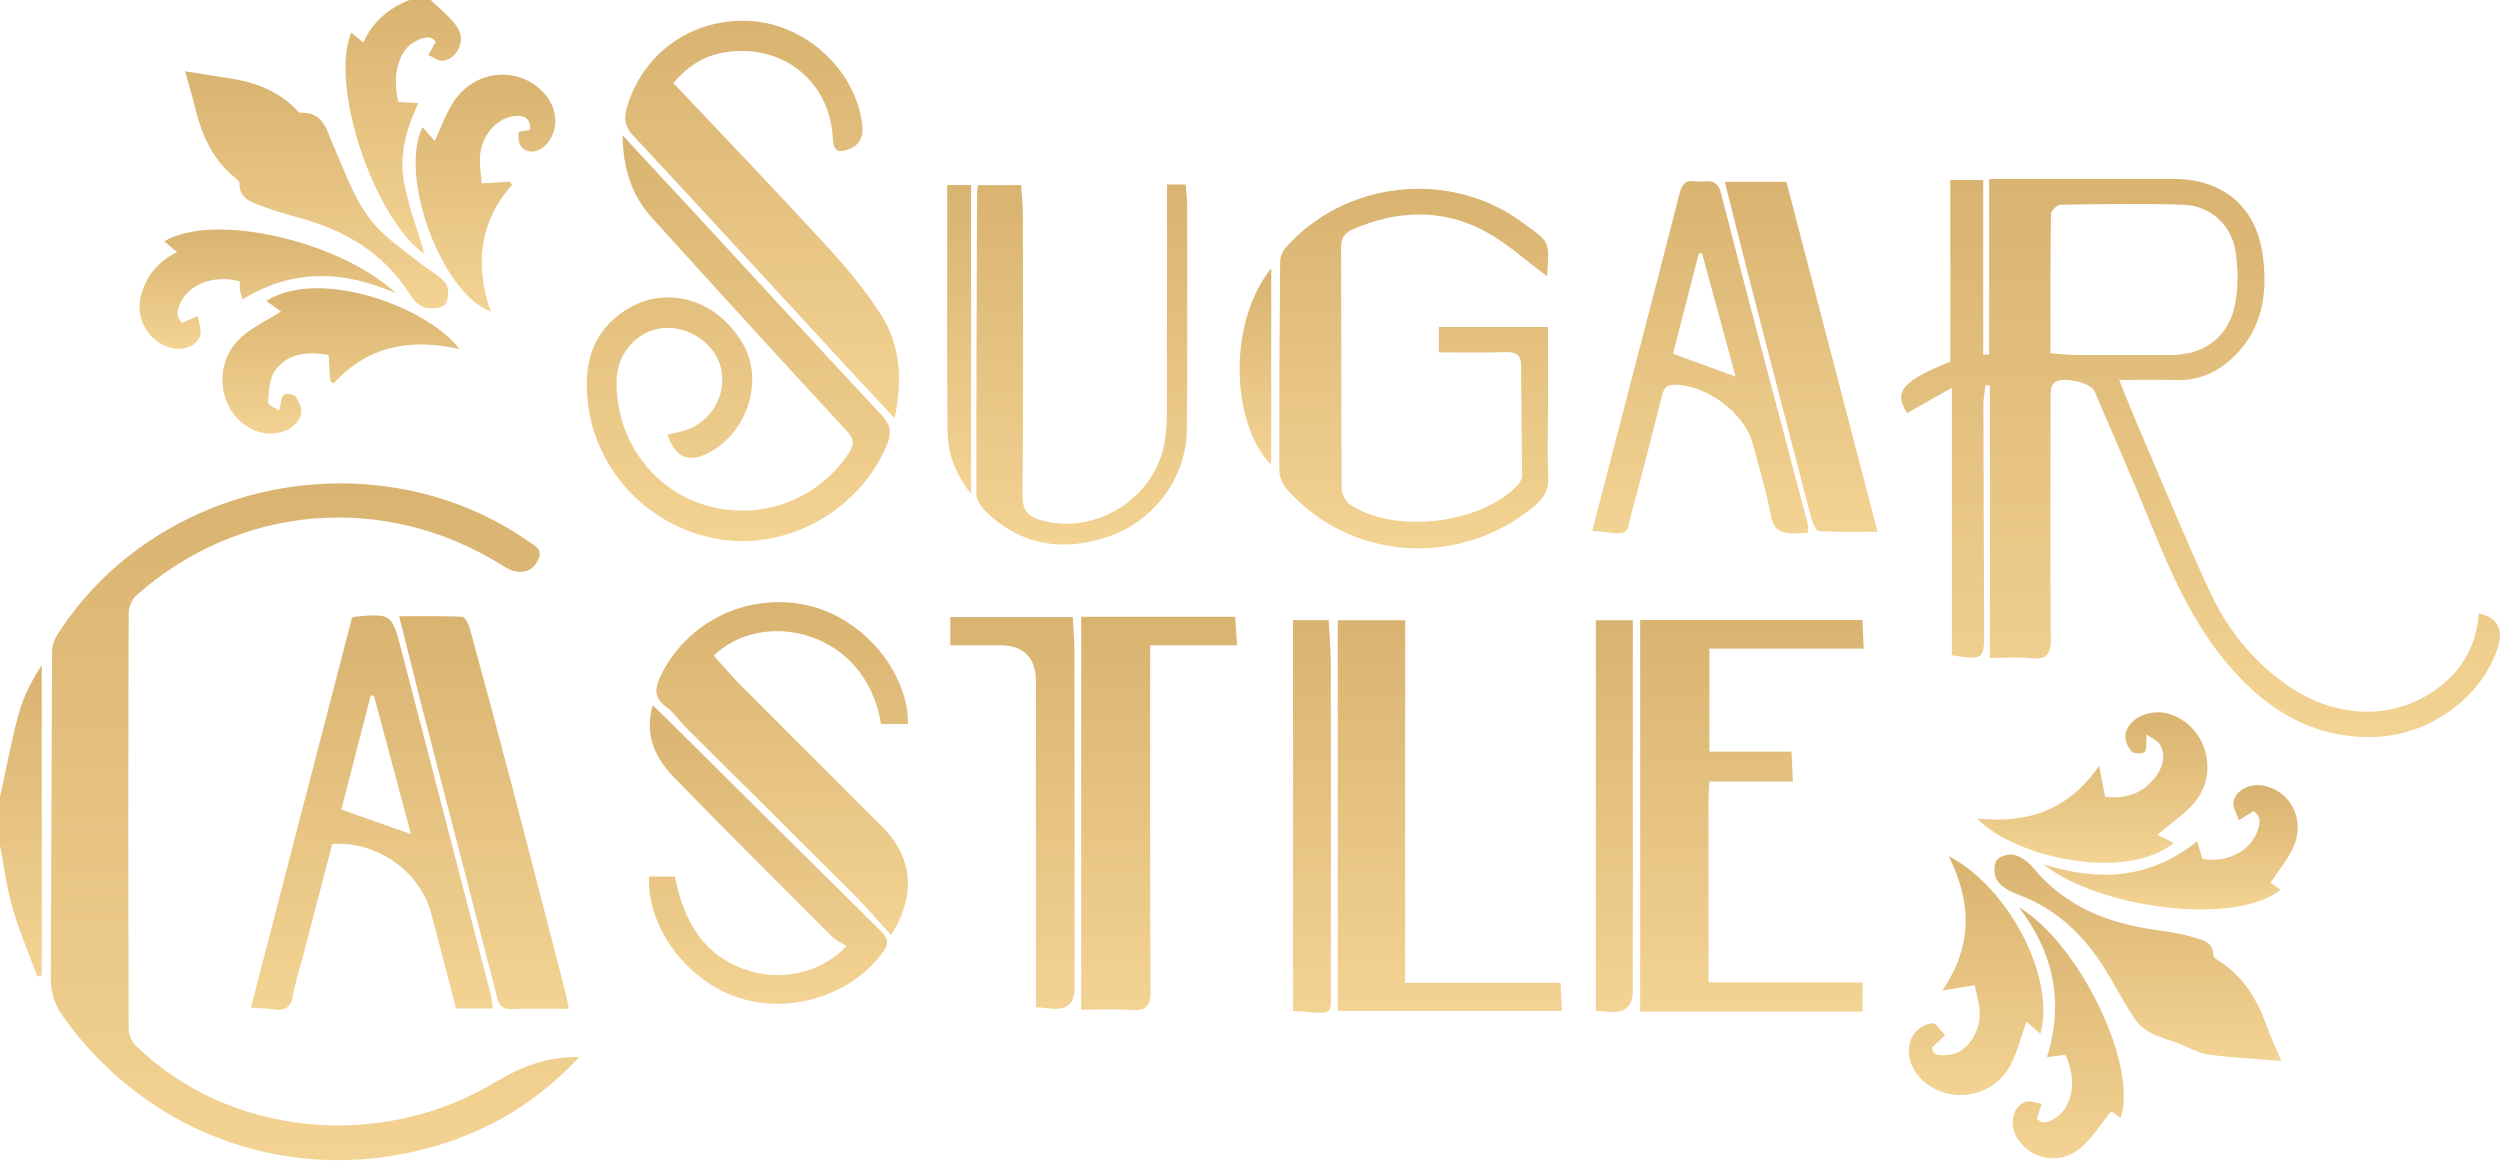 <svg width="200" height="93" viewBox="0 0 200 93" fill="none" xmlns="http://www.w3.org/2000/svg">
<path d="M34.462 0C35.222 0.78 36.185 1.448 36.69 2.366C37.266 3.411 36.435 4.805 35.39 4.859C35.023 4.878 34.639 4.558 34.265 4.395C34.433 4.106 34.598 3.814 34.856 3.367C34.513 2.789 33.877 2.993 33.308 3.263C31.919 3.921 31.331 5.94 31.867 8.161C32.346 8.187 32.846 8.216 33.471 8.25C32.482 10.318 31.928 12.422 32.319 14.557C32.689 16.581 33.442 18.534 33.969 20.332C29.999 17.596 26.326 6.936 28.097 2.604C28.413 2.864 28.704 3.105 29.066 3.404C29.815 1.737 31.092 0.649 32.764 0C33.33 0 33.896 0 34.462 0Z" fill="url(#paint0_linear_800_122)"/>
<path d="M0.002 63.754C0.496 61.516 0.906 59.257 1.509 57.051C1.876 55.71 2.541 54.451 3.34 53.217V78.019C3.226 78.058 3.11 78.099 2.996 78.138C2.327 76.328 1.552 74.547 1.018 72.699C0.542 71.049 0.33 69.324 0 67.631C0 66.338 0 65.046 0 63.754H0.002Z" fill="url(#paint1_linear_800_122)"/>
<path d="M156.15 31.026C154.999 31.677 153.781 32.363 152.567 33.05C151.466 31.347 152.173 30.477 156.024 28.935V14.395H158.657V28.364C158.815 28.364 158.973 28.364 159.131 28.364V14.319C160.805 14.319 162.289 14.319 163.774 14.319C167.17 14.319 170.569 14.319 173.965 14.319C177.767 14.322 180.462 16.508 181.001 20.293C181.436 23.345 181.067 26.284 178.659 28.578C177.415 29.763 175.95 30.443 174.184 30.404C172.702 30.373 171.218 30.397 169.532 30.397C170.042 31.651 170.46 32.725 170.914 33.786C172.853 38.305 174.716 42.858 176.779 47.318C178.112 50.202 180.054 52.69 182.663 54.599C186.844 57.658 191.812 57.726 195.439 54.73C197.213 53.266 198.129 51.344 198.311 49.065C199.805 49.425 200.293 50.324 199.834 51.767C198.563 55.773 194.395 58.822 189.973 58.955C185.199 59.099 181.531 56.927 178.487 53.448C175.508 50.047 173.73 45.992 172.051 41.869C170.608 38.325 169.077 34.814 167.559 31.299C167.231 30.543 164.765 30.059 164.277 30.674C164.041 30.971 164.053 31.505 164.051 31.933C164.039 38.315 164.014 44.699 164.065 51.081C164.075 52.272 163.788 52.787 162.515 52.658C161.48 52.551 160.424 52.636 159.194 52.636V30.844C159.078 30.834 158.961 30.822 158.847 30.813C158.786 31.328 158.672 31.843 158.672 32.358C158.682 38.334 158.713 44.313 158.733 50.289C158.74 52.809 158.733 52.809 156.15 52.425V31.026ZM164.046 28.262C164.821 28.318 165.416 28.393 166.011 28.398C168.555 28.412 171.099 28.407 173.642 28.403C176.361 28.398 178.319 26.95 178.817 24.282C179.07 22.929 179.048 21.469 178.841 20.104C178.521 17.98 176.803 16.45 174.67 16.379C171.402 16.275 168.13 16.328 164.86 16.375C164.583 16.379 164.082 16.846 164.077 17.103C164.026 20.769 164.043 24.435 164.043 28.262H164.046Z" fill="url(#paint2_linear_800_122)"/>
<path d="M46.342 84.564C42.586 88.595 38.179 90.983 33.108 92.129C22.314 94.566 11.53 90.375 5.082 81.374C4.383 80.398 4.06 79.411 4.065 78.25C4.099 69.528 4.116 60.804 4.167 52.083C4.169 51.635 4.358 51.135 4.604 50.751C12.568 38.307 30.142 34.855 42.309 43.329C42.834 43.696 43.48 43.975 43.035 44.831C42.615 45.637 41.944 45.88 41.121 45.686C40.742 45.596 40.39 45.353 40.05 45.144C30.689 39.379 19.183 40.334 10.94 47.603C10.578 47.921 10.296 48.545 10.294 49.026C10.257 60.131 10.26 71.239 10.294 82.346C10.294 82.796 10.561 83.354 10.889 83.675C18.318 90.92 30.458 92.12 39.707 86.532C41.675 85.344 43.733 84.523 46.342 84.567V84.564Z" fill="url(#paint3_linear_800_122)"/>
<path d="M136.751 62.522C136.719 63.11 136.685 63.464 136.685 63.819C136.683 68.661 136.683 73.5 136.683 78.593H149.01V80.93H131.214V49.602H148.995C149.027 50.316 149.058 51.014 149.097 51.886H136.753V60.131H143.315C143.359 61.037 143.393 61.703 143.434 62.522H136.753H136.751Z" fill="url(#paint4_linear_800_122)"/>
<path d="M123.768 22.101C122.087 20.869 120.505 19.387 118.651 18.425C115.27 16.673 111.73 16.824 108.239 18.342C107.561 18.636 107.282 19.035 107.286 19.802C107.316 26.223 107.286 32.644 107.335 39.066C107.337 39.52 107.67 40.151 108.047 40.397C111.62 42.729 118.423 41.92 121.384 38.852C121.586 38.643 121.763 38.307 121.763 38.031C121.759 35.125 121.686 32.219 121.695 29.316C121.698 28.303 121.219 28.143 120.349 28.172C118.625 28.228 116.895 28.189 115.109 28.189V26.16C116.538 26.16 117.976 26.16 119.414 26.16C120.852 26.16 122.225 26.16 123.838 26.16V33.126C123.838 34.782 123.77 36.442 123.862 38.091C123.921 39.133 123.551 39.816 122.776 40.465C116.839 45.435 108.142 44.918 103.018 39.221C102.649 38.813 102.35 38.167 102.347 37.632C102.325 32.061 102.362 26.488 102.413 20.918C102.415 20.558 102.588 20.125 102.823 19.853C107.522 14.47 115.945 13.515 121.729 17.752C124.084 19.477 123.94 19.161 123.768 22.096V22.101Z" fill="url(#paint5_linear_800_122)"/>
<path d="M49.801 10.818C51.737 12.905 53.435 14.727 55.124 16.557C60.248 22.103 65.352 27.669 70.512 33.184C71.226 33.947 71.374 34.559 70.981 35.521C68.865 40.703 63.199 43.99 57.697 43.164C52.053 42.316 47.656 37.749 47.024 32.195C46.679 29.148 47.33 26.564 50.039 24.817C53.28 22.727 57.374 23.923 59.444 27.526C61.127 30.453 59.798 34.62 56.667 36.242C55.095 37.059 54.023 36.602 53.392 34.778C53.807 34.68 54.223 34.595 54.628 34.484C56.764 33.893 58.098 31.806 57.724 29.651C57.371 27.625 55.233 26.061 53.069 26.243C51.042 26.413 49.398 28.208 49.332 30.327C49.189 34.911 51.997 38.988 56.237 40.353C60.61 41.76 65.303 40.115 67.852 36.325C68.321 35.63 68.391 35.183 67.743 34.481C62.505 28.82 57.306 23.119 52.131 17.4C50.557 15.658 49.85 13.542 49.801 10.818Z" fill="url(#paint6_linear_800_122)"/>
<path d="M53.873 6.649C57.993 11.015 62.075 15.262 66.057 19.598C67.66 21.345 69.21 23.184 70.478 25.176C72.023 27.603 72.227 30.363 71.569 33.468C70.111 31.901 68.829 30.528 67.553 29.146C61.914 23.031 56.293 16.904 50.627 10.813C49.981 10.119 49.896 9.499 50.141 8.639C51.385 4.29 55.289 1.475 59.883 1.671C64.188 1.856 68.119 5.24 68.911 9.475C69.098 10.471 69.096 11.474 67.944 11.919C67.266 12.181 66.686 12.295 66.63 11.117C66.414 6.496 62.609 3.462 58.023 4.181C56.422 4.431 55.078 5.204 53.873 6.647V6.649Z" fill="url(#paint7_linear_800_122)"/>
<path d="M28.167 49.422C28.323 49.361 28.359 49.337 28.398 49.335C31.253 49.072 31.36 49.121 32.066 51.832C34.481 61.1 36.882 70.374 39.279 79.647C39.36 79.953 39.372 80.276 39.428 80.675H36.488C35.815 78.099 35.157 75.612 34.511 73.119C33.636 69.752 30.196 67.271 26.578 67.519C25.832 70.383 25.077 73.294 24.317 76.204C24.01 77.373 23.629 78.527 23.415 79.713C23.243 80.672 22.74 80.876 21.892 80.752C21.34 80.672 20.777 80.66 20.072 80.606C22.786 70.141 25.483 59.745 28.16 49.42L28.167 49.422ZM29.921 55.68C29.836 55.659 29.751 55.637 29.666 55.615C28.867 58.708 28.07 61.798 27.305 64.759C29.219 65.437 30.983 66.059 32.878 66.73C31.892 63.047 30.905 59.364 29.921 55.68Z" fill="url(#paint8_linear_800_122)"/>
<path d="M107.022 80.876V49.619H112.413V78.622H124.849C124.888 79.482 124.915 80.113 124.949 80.876H107.02H107.022Z" fill="url(#paint9_linear_800_122)"/>
<path d="M86.495 49.342H98.812C98.859 50.034 98.905 50.729 98.966 51.621H92.015C92.015 52.282 92.015 52.753 92.015 53.224C92.015 61.905 91.988 70.585 92.044 79.266C92.051 80.519 91.677 80.893 90.467 80.799C89.189 80.699 87.899 80.777 86.495 80.777V49.342Z" fill="url(#paint10_linear_800_122)"/>
<path d="M72.648 57.923H70.483C69.268 50.384 61.033 48.623 57.099 52.452C57.792 53.217 58.457 54.016 59.189 54.75C62.976 58.557 66.785 62.342 70.58 66.142C72.893 68.457 73.413 71.411 71.287 74.81C70.257 73.685 69.324 72.58 68.304 71.562C63.824 67.077 59.315 62.621 54.823 58.149C54.31 57.636 53.902 56.992 53.326 56.577C52.202 55.768 52.415 54.915 52.945 53.88C54.954 49.937 59.237 47.683 63.717 48.266C67.974 48.82 71.744 52.384 72.546 56.628C72.619 57.019 72.611 57.425 72.648 57.928V57.923Z" fill="url(#paint11_linear_800_122)"/>
<path d="M45.504 80.706C43.815 80.706 42.365 80.658 40.919 80.726C40.105 80.764 39.911 80.347 39.743 79.695C37.817 72.208 35.866 64.728 33.932 57.243C33.269 54.675 32.637 52.099 31.933 49.301C33.721 49.301 35.351 49.267 36.976 49.342C37.192 49.352 37.481 49.894 37.574 50.234C38.718 54.427 39.848 58.625 40.948 62.83C42.396 68.362 43.818 73.899 45.246 79.436C45.343 79.815 45.404 80.203 45.504 80.704V80.706Z" fill="url(#paint12_linear_800_122)"/>
<path d="M144.646 42.608C144.182 42.637 143.825 42.673 143.468 42.676C142.499 42.678 141.882 42.411 141.67 41.257C141.316 39.318 140.728 37.423 140.225 35.514C139.574 33.04 136.508 30.769 133.954 30.781C133.243 30.784 133.085 31.145 132.944 31.702C132.162 34.785 131.389 37.87 130.548 40.939C130.101 42.571 130.483 42.86 128.342 42.552C128.07 42.513 127.793 42.506 127.378 42.472C128.121 39.607 128.848 36.813 129.572 34.02C131.17 27.856 132.786 21.7 134.35 15.527C134.545 14.764 134.824 14.37 135.631 14.506C136.401 14.635 137.327 14.069 137.686 15.48C139.95 24.331 142.317 33.155 144.642 41.988C144.68 42.134 144.646 42.301 144.646 42.61V42.608ZM138.85 30.128C137.946 26.811 137.052 23.529 136.16 20.249C136.073 20.264 135.988 20.276 135.9 20.291C135.203 23 134.508 25.708 133.843 28.298C135.563 28.927 137.144 29.506 138.852 30.13L138.85 30.128Z" fill="url(#paint13_linear_800_122)"/>
<path d="M78.24 14.81H81.685C81.736 15.592 81.831 16.377 81.831 17.162C81.843 24.671 81.87 32.18 81.804 39.69C81.794 40.885 82.317 41.347 83.298 41.621C87.747 42.87 92.55 39.753 93.203 35.173C93.305 34.457 93.351 33.728 93.351 33.004C93.364 27.392 93.359 21.78 93.359 16.168V14.759H94.858C94.899 15.364 94.979 15.991 94.979 16.62C94.979 22.555 95.008 28.49 94.945 34.425C94.904 38.145 92.394 41.624 88.762 42.897C85.04 44.201 81.598 43.657 78.721 40.778C78.41 40.465 78.114 39.959 78.114 39.542C78.102 31.508 78.136 23.476 78.165 15.442C78.165 15.25 78.211 15.058 78.24 14.812V14.81Z" fill="url(#paint14_linear_800_122)"/>
<path d="M137.987 14.545H142.912C145.324 23.811 147.744 33.101 150.203 42.537C148.526 42.537 147.02 42.583 145.523 42.489C145.293 42.474 145.008 41.847 144.906 41.463C143.164 34.802 141.442 28.133 139.724 21.464C139.144 19.21 138.59 16.945 137.987 14.545Z" fill="url(#paint15_linear_800_122)"/>
<path d="M52.211 56.431C52.656 56.851 53.059 57.218 53.445 57.602C59.091 63.207 64.728 68.819 70.388 74.409C70.945 74.958 71.214 75.356 70.668 76.122C68.284 79.465 63.578 81.095 59.446 79.929C55.447 78.804 52.192 74.9 51.929 70.918C51.915 70.68 51.929 70.442 51.929 70.128H53.989C54.714 73.751 56.331 76.654 60.16 77.73C62.803 78.471 65.826 77.725 67.721 75.689C67.325 75.432 66.853 75.228 66.516 74.89C62.291 70.663 58.059 66.443 53.89 62.16C52.121 60.34 51.628 58.443 52.216 56.431H52.211Z" fill="url(#paint16_linear_800_122)"/>
<path d="M14.803 5.702C16.088 5.906 17.354 6.1 18.617 6.309C20.488 6.62 22.193 7.283 23.576 8.634C23.719 8.775 23.882 9.028 24.023 9.021C25.893 8.918 26.155 10.488 26.675 11.656C27.725 14.013 28.502 16.525 30.371 18.401C31.41 19.445 32.652 20.288 33.813 21.209C34.44 21.705 35.232 22.072 35.669 22.696C35.939 23.08 35.903 24.037 35.599 24.365C35.295 24.693 34.433 24.739 33.92 24.579C33.444 24.43 33.016 23.903 32.72 23.442C30.638 20.201 27.574 18.418 23.952 17.424C22.941 17.147 21.931 16.858 20.952 16.489C20.101 16.168 19.139 15.891 19.161 14.664C19.164 14.516 18.947 14.336 18.799 14.215C16.975 12.747 16.119 10.738 15.585 8.537C15.359 7.599 15.075 6.676 14.805 5.699L14.803 5.702Z" fill="url(#paint17_linear_800_122)"/>
<path d="M182.498 84.87C180.46 84.705 178.565 84.627 176.696 84.367C175.844 84.248 175.044 83.77 174.218 83.456C173.499 83.184 172.744 82.985 172.068 82.63C171.59 82.38 171.113 81.996 170.815 81.552C170.096 80.485 169.471 79.353 168.827 78.235C167.068 75.177 164.753 72.755 161.34 71.523C160.757 71.311 160.118 70.942 159.787 70.454C159.52 70.058 159.474 69.261 159.707 68.858C159.902 68.52 160.696 68.275 161.124 68.386C161.699 68.535 162.29 68.972 162.678 69.446C165.254 72.577 168.718 73.884 172.591 74.416C173.548 74.547 174.512 74.698 175.435 74.97C176.164 75.186 177.078 75.33 177.066 76.447C177.066 76.579 177.309 76.741 177.469 76.841C179.449 78.085 180.576 79.943 181.341 82.086C181.665 82.987 182.075 83.86 182.5 84.868L182.498 84.87Z" fill="url(#paint18_linear_800_122)"/>
<path d="M76.025 51.621V49.359H85.82C85.871 50.384 85.957 51.339 85.959 52.294C85.969 61.217 85.966 70.143 85.964 79.066C85.964 80.278 85.354 80.818 84.134 80.687C83.777 80.648 83.418 80.619 82.874 80.57V79.144C82.874 70.947 82.874 62.75 82.874 54.553C82.874 52.598 81.904 51.621 79.966 51.621C78.678 51.621 77.39 51.621 76.022 51.621H76.025Z" fill="url(#paint19_linear_800_122)"/>
<path d="M103.443 80.881V49.609H106.288C106.351 50.754 106.463 51.869 106.465 52.986C106.48 61.628 106.482 70.272 106.465 78.913C106.46 81.095 106.805 81.158 104.31 80.93C104.07 80.908 103.829 80.903 103.44 80.883L103.443 80.881Z" fill="url(#paint20_linear_800_122)"/>
<path d="M36.758 27.927C32.805 27.045 29.421 27.662 26.69 30.677C26.6 30.621 26.51 30.565 26.42 30.509C26.379 29.831 26.338 29.156 26.292 28.395C24.72 28.123 23.078 28.191 22.006 29.637C21.525 30.283 21.525 31.323 21.447 32.197C21.43 32.387 22.021 32.632 22.341 32.856C22.485 32.275 22.468 31.801 22.694 31.597C22.859 31.449 23.515 31.537 23.653 31.731C23.921 32.11 24.178 32.681 24.088 33.094C23.794 34.447 21.868 35.091 20.352 34.428C17.412 33.142 16.873 29 19.428 26.865C20.332 26.109 21.43 25.582 22.489 24.919C22.13 24.664 21.729 24.377 21.302 24.073C25.59 21.357 34.27 24.596 36.755 27.924L36.758 27.927Z" fill="url(#paint21_linear_800_122)"/>
<path d="M34.775 11.268C35.283 10.201 35.664 9.074 36.301 8.117C38.065 5.464 41.706 5.252 43.664 7.611C44.641 8.787 44.678 10.469 43.754 11.503C43.098 12.239 42.151 12.351 41.663 11.676C41.466 11.406 41.456 10.945 41.505 10.59C41.517 10.495 42.056 10.471 42.386 10.408C42.506 9.57 42.008 9.132 40.997 9.307C39.673 9.538 38.538 10.84 38.402 12.441C38.339 13.182 38.485 13.94 38.536 14.669C39.369 14.618 40.052 14.574 40.734 14.533C40.815 14.613 40.895 14.691 40.975 14.771C38.295 17.815 37.996 21.233 39.248 24.921C35.312 23.451 31.869 14.066 33.803 10.17C34.156 10.57 34.491 10.95 34.773 11.27L34.775 11.268Z" fill="url(#paint22_linear_800_122)"/>
<path d="M167.93 61.261C168.132 62.315 168.258 62.959 168.406 63.736C169.905 63.931 171.3 63.566 172.357 62.259C173.005 61.458 173.311 60.535 172.808 59.568C172.641 59.244 172.165 59.079 171.72 58.766C171.664 59.463 171.766 59.998 171.565 60.163C171.353 60.338 170.68 60.299 170.513 60.1C170.219 59.75 169.959 59.174 170.032 58.751C170.255 57.434 172.082 56.647 173.571 57.126C176.521 58.073 177.597 61.856 175.515 64.256C174.691 65.206 173.6 65.923 172.587 66.781C172.988 66.982 173.433 67.206 173.902 67.441C169.939 70.605 161.057 68.54 158.19 65.488C162.15 65.884 165.437 64.881 167.928 61.261H167.93Z" fill="url(#paint23_linear_800_122)"/>
<path d="M155.898 68.491C160.769 71.034 164.461 78.296 163.234 82.701C162.824 82.349 162.455 82.03 162.105 81.731C161.677 82.931 161.395 84.149 160.832 85.22C159.476 87.798 156.036 88.381 153.876 86.493C152.703 85.468 152.321 83.835 153.135 82.693C153.439 82.266 154.073 81.901 154.588 81.858C154.899 81.831 155.268 82.475 155.611 82.817C155.344 83.068 155.074 83.318 154.571 83.787C154.542 84.469 155.261 84.462 155.946 84.387C157.299 84.239 158.461 82.616 158.373 80.93C158.337 80.22 158.113 79.521 157.975 78.816C157.171 78.95 156.493 79.061 155.395 79.244C157.814 75.636 157.744 72.213 155.9 68.491H155.898Z" fill="url(#paint24_linear_800_122)"/>
<path d="M127.667 80.869V49.619H130.626V52.629C130.626 61.501 130.626 70.374 130.626 79.246C130.626 80.498 130.008 81.065 128.772 80.947C128.454 80.918 128.136 80.9 127.667 80.869Z" fill="url(#paint25_linear_800_122)"/>
<path d="M14.159 20.162C13.739 19.815 13.442 19.567 13.129 19.309C17.172 16.911 27.334 19.36 31.658 23.454C27.511 21.644 23.432 21.457 19.412 23.954C19.322 23.653 19.229 23.442 19.2 23.218C19.169 22.983 19.193 22.74 19.193 22.518C17.4 21.999 15.469 22.572 14.63 23.889C14.205 24.557 13.987 25.269 14.565 25.825C15.056 25.611 15.439 25.446 15.826 25.278C15.896 25.823 16.168 26.445 15.998 26.896C15.641 27.839 14.351 28.143 13.275 27.701C11.696 27.052 10.831 25.315 11.283 23.624C11.688 22.108 12.595 20.969 14.162 20.164L14.159 20.162Z" fill="url(#paint26_linear_800_122)"/>
<path d="M161.5 72.57C166.407 75.541 171.047 85.222 169.653 89.442C169.33 89.209 169.023 88.988 168.904 88.901C168.035 89.953 167.342 91.116 166.354 91.911C164.779 93.174 162.646 92.783 161.512 91.264C160.698 90.174 160.921 88.558 162.019 88.15C162.389 88.011 162.894 88.242 163.336 88.303C163.222 88.658 163.108 89.01 162.95 89.501C163.441 90.03 164.06 89.727 164.614 89.304C165.87 88.347 166.13 86.253 165.231 84.375C164.823 84.43 164.398 84.489 163.754 84.576C165.156 80.118 164.257 76.168 161.502 72.57H161.5Z" fill="url(#paint27_linear_800_122)"/>
<path d="M163.46 69.132C168.042 70.597 172.058 70.269 175.775 67.303C175.928 67.832 176.054 68.267 176.181 68.702C177.908 69.052 179.8 68.238 180.459 66.8C180.782 66.098 181.01 65.342 180.274 64.895C179.815 65.18 179.458 65.403 179.101 65.627C178.95 65.129 178.608 64.597 178.685 64.137C178.85 63.161 180.114 62.607 181.224 62.879C183.272 63.377 184.397 65.571 183.52 67.667C183.085 68.705 182.303 69.599 181.635 70.624C181.8 70.736 182.121 70.95 182.448 71.171C178.853 74.1 167.945 72.704 163.46 69.137V69.132Z" fill="url(#paint28_linear_800_122)"/>
<path d="M75.775 14.8H77.684V39.495C76.428 37.933 75.823 36.281 75.804 34.532C75.733 28.007 75.775 21.479 75.775 14.803V14.8Z" fill="url(#paint29_linear_800_122)"/>
<path d="M101.699 21.464V37.18C98.689 34.263 97.981 26.131 101.699 21.464Z" fill="url(#paint30_linear_800_122)"/>
<defs>
<linearGradient id="paint0_linear_800_122" x1="32.259" y1="0" x2="32.259" y2="20.332" gradientUnits="userSpaceOnUse">
<stop stop-color="#D9B370"/>
<stop offset="1" stop-color="#F3D393"/>
</linearGradient>
<linearGradient id="paint1_linear_800_122" x1="1.67" y1="53.217" x2="1.67" y2="78.138" gradientUnits="userSpaceOnUse">
<stop stop-color="#D9B370"/>
<stop offset="1" stop-color="#F3D393"/>
</linearGradient>
<linearGradient id="paint2_linear_800_122" x1="176.048" y1="14.319" x2="176.048" y2="58.962" gradientUnits="userSpaceOnUse">
<stop stop-color="#D9B370"/>
<stop offset="1" stop-color="#F3D393"/>
</linearGradient>
<linearGradient id="paint3_linear_800_122" x1="25.203" y1="38.672" x2="25.203" y2="92.813" gradientUnits="userSpaceOnUse">
<stop stop-color="#D9B370"/>
<stop offset="1" stop-color="#F3D393"/>
</linearGradient>
<linearGradient id="paint4_linear_800_122" x1="140.155" y1="49.602" x2="140.155" y2="80.93" gradientUnits="userSpaceOnUse">
<stop stop-color="#D9B370"/>
<stop offset="1" stop-color="#F3D393"/>
</linearGradient>
<linearGradient id="paint5_linear_800_122" x1="113.105" y1="15.104" x2="113.105" y2="43.87" gradientUnits="userSpaceOnUse">
<stop stop-color="#D9B370"/>
<stop offset="1" stop-color="#F3D393"/>
</linearGradient>
<linearGradient id="paint6_linear_800_122" x1="59.067" y1="10.818" x2="59.067" y2="43.291" gradientUnits="userSpaceOnUse">
<stop stop-color="#D9B370"/>
<stop offset="1" stop-color="#F3D393"/>
</linearGradient>
<linearGradient id="paint7_linear_800_122" x1="60.969" y1="1.662" x2="60.969" y2="33.468" gradientUnits="userSpaceOnUse">
<stop stop-color="#D9B370"/>
<stop offset="1" stop-color="#F3D393"/>
</linearGradient>
<linearGradient id="paint8_linear_800_122" x1="29.75" y1="49.232" x2="29.75" y2="80.785" gradientUnits="userSpaceOnUse">
<stop stop-color="#D9B370"/>
<stop offset="1" stop-color="#F3D393"/>
</linearGradient>
<linearGradient id="paint9_linear_800_122" x1="115.984" y1="49.619" x2="115.984" y2="80.876" gradientUnits="userSpaceOnUse">
<stop stop-color="#D9B370"/>
<stop offset="1" stop-color="#F3D393"/>
</linearGradient>
<linearGradient id="paint10_linear_800_122" x1="92.73" y1="49.342" x2="92.73" y2="80.812" gradientUnits="userSpaceOnUse">
<stop stop-color="#D9B370"/>
<stop offset="1" stop-color="#F3D393"/>
</linearGradient>
<linearGradient id="paint11_linear_800_122" x1="62.581" y1="48.175" x2="62.581" y2="74.81" gradientUnits="userSpaceOnUse">
<stop stop-color="#D9B370"/>
<stop offset="1" stop-color="#F3D393"/>
</linearGradient>
<linearGradient id="paint12_linear_800_122" x1="38.718" y1="49.293" x2="38.718" y2="80.728" gradientUnits="userSpaceOnUse">
<stop stop-color="#D9B370"/>
<stop offset="1" stop-color="#F3D393"/>
</linearGradient>
<linearGradient id="paint13_linear_800_122" x1="136.019" y1="14.48" x2="136.019" y2="42.676" gradientUnits="userSpaceOnUse">
<stop stop-color="#D9B370"/>
<stop offset="1" stop-color="#F3D393"/>
</linearGradient>
<linearGradient id="paint14_linear_800_122" x1="86.549" y1="14.759" x2="86.549" y2="43.567" gradientUnits="userSpaceOnUse">
<stop stop-color="#D9B370"/>
<stop offset="1" stop-color="#F3D393"/>
</linearGradient>
<linearGradient id="paint15_linear_800_122" x1="144.095" y1="14.545" x2="144.095" y2="42.548" gradientUnits="userSpaceOnUse">
<stop stop-color="#D9B370"/>
<stop offset="1" stop-color="#F3D393"/>
</linearGradient>
<linearGradient id="paint16_linear_800_122" x1="61.444" y1="56.431" x2="61.444" y2="80.304" gradientUnits="userSpaceOnUse">
<stop stop-color="#D9B370"/>
<stop offset="1" stop-color="#F3D393"/>
</linearGradient>
<linearGradient id="paint17_linear_800_122" x1="25.327" y1="5.699" x2="25.327" y2="24.668" gradientUnits="userSpaceOnUse">
<stop stop-color="#D9B370"/>
<stop offset="1" stop-color="#F3D393"/>
</linearGradient>
<linearGradient id="paint18_linear_800_122" x1="171.028" y1="68.359" x2="171.028" y2="84.87" gradientUnits="userSpaceOnUse">
<stop stop-color="#D9B370"/>
<stop offset="1" stop-color="#F3D393"/>
</linearGradient>
<linearGradient id="paint19_linear_800_122" x1="80.994" y1="49.359" x2="80.994" y2="80.706" gradientUnits="userSpaceOnUse">
<stop stop-color="#D9B370"/>
<stop offset="1" stop-color="#F3D393"/>
</linearGradient>
<linearGradient id="paint20_linear_800_122" x1="104.96" y1="49.609" x2="104.96" y2="81.019" gradientUnits="userSpaceOnUse">
<stop stop-color="#D9B370"/>
<stop offset="1" stop-color="#F3D393"/>
</linearGradient>
<linearGradient id="paint21_linear_800_122" x1="27.275" y1="23.059" x2="27.275" y2="34.691" gradientUnits="userSpaceOnUse">
<stop stop-color="#D9B370"/>
<stop offset="1" stop-color="#F3D393"/>
</linearGradient>
<linearGradient id="paint22_linear_800_122" x1="38.836" y1="5.975" x2="38.836" y2="24.921" gradientUnits="userSpaceOnUse">
<stop stop-color="#D9B370"/>
<stop offset="1" stop-color="#F3D393"/>
</linearGradient>
<linearGradient id="paint23_linear_800_122" x1="167.393" y1="56.985" x2="167.393" y2="69.023" gradientUnits="userSpaceOnUse">
<stop stop-color="#D9B370"/>
<stop offset="1" stop-color="#F3D393"/>
</linearGradient>
<linearGradient id="paint24_linear_800_122" x1="158.087" y1="68.491" x2="158.087" y2="87.603" gradientUnits="userSpaceOnUse">
<stop stop-color="#D9B370"/>
<stop offset="1" stop-color="#F3D393"/>
</linearGradient>
<linearGradient id="paint25_linear_800_122" x1="129.147" y1="49.619" x2="129.147" y2="80.962" gradientUnits="userSpaceOnUse">
<stop stop-color="#D9B370"/>
<stop offset="1" stop-color="#F3D393"/>
</linearGradient>
<linearGradient id="paint26_linear_800_122" x1="21.411" y1="18.364" x2="21.411" y2="27.9" gradientUnits="userSpaceOnUse">
<stop stop-color="#D9B370"/>
<stop offset="1" stop-color="#F3D393"/>
</linearGradient>
<linearGradient id="paint27_linear_800_122" x1="165.463" y1="72.57" x2="165.463" y2="92.667" gradientUnits="userSpaceOnUse">
<stop stop-color="#D9B370"/>
<stop offset="1" stop-color="#F3D393"/>
</linearGradient>
<linearGradient id="paint28_linear_800_122" x1="173.64" y1="62.81" x2="173.64" y2="72.755" gradientUnits="userSpaceOnUse">
<stop stop-color="#D9B370"/>
<stop offset="1" stop-color="#F3D393"/>
</linearGradient>
<linearGradient id="paint29_linear_800_122" x1="76.724" y1="14.8" x2="76.724" y2="39.495" gradientUnits="userSpaceOnUse">
<stop stop-color="#D9B370"/>
<stop offset="1" stop-color="#F3D393"/>
</linearGradient>
<linearGradient id="paint30_linear_800_122" x1="100.434" y1="21.464" x2="100.434" y2="37.18" gradientUnits="userSpaceOnUse">
<stop stop-color="#D9B370"/>
<stop offset="1" stop-color="#F3D393"/>
</linearGradient>
</defs>
</svg>

